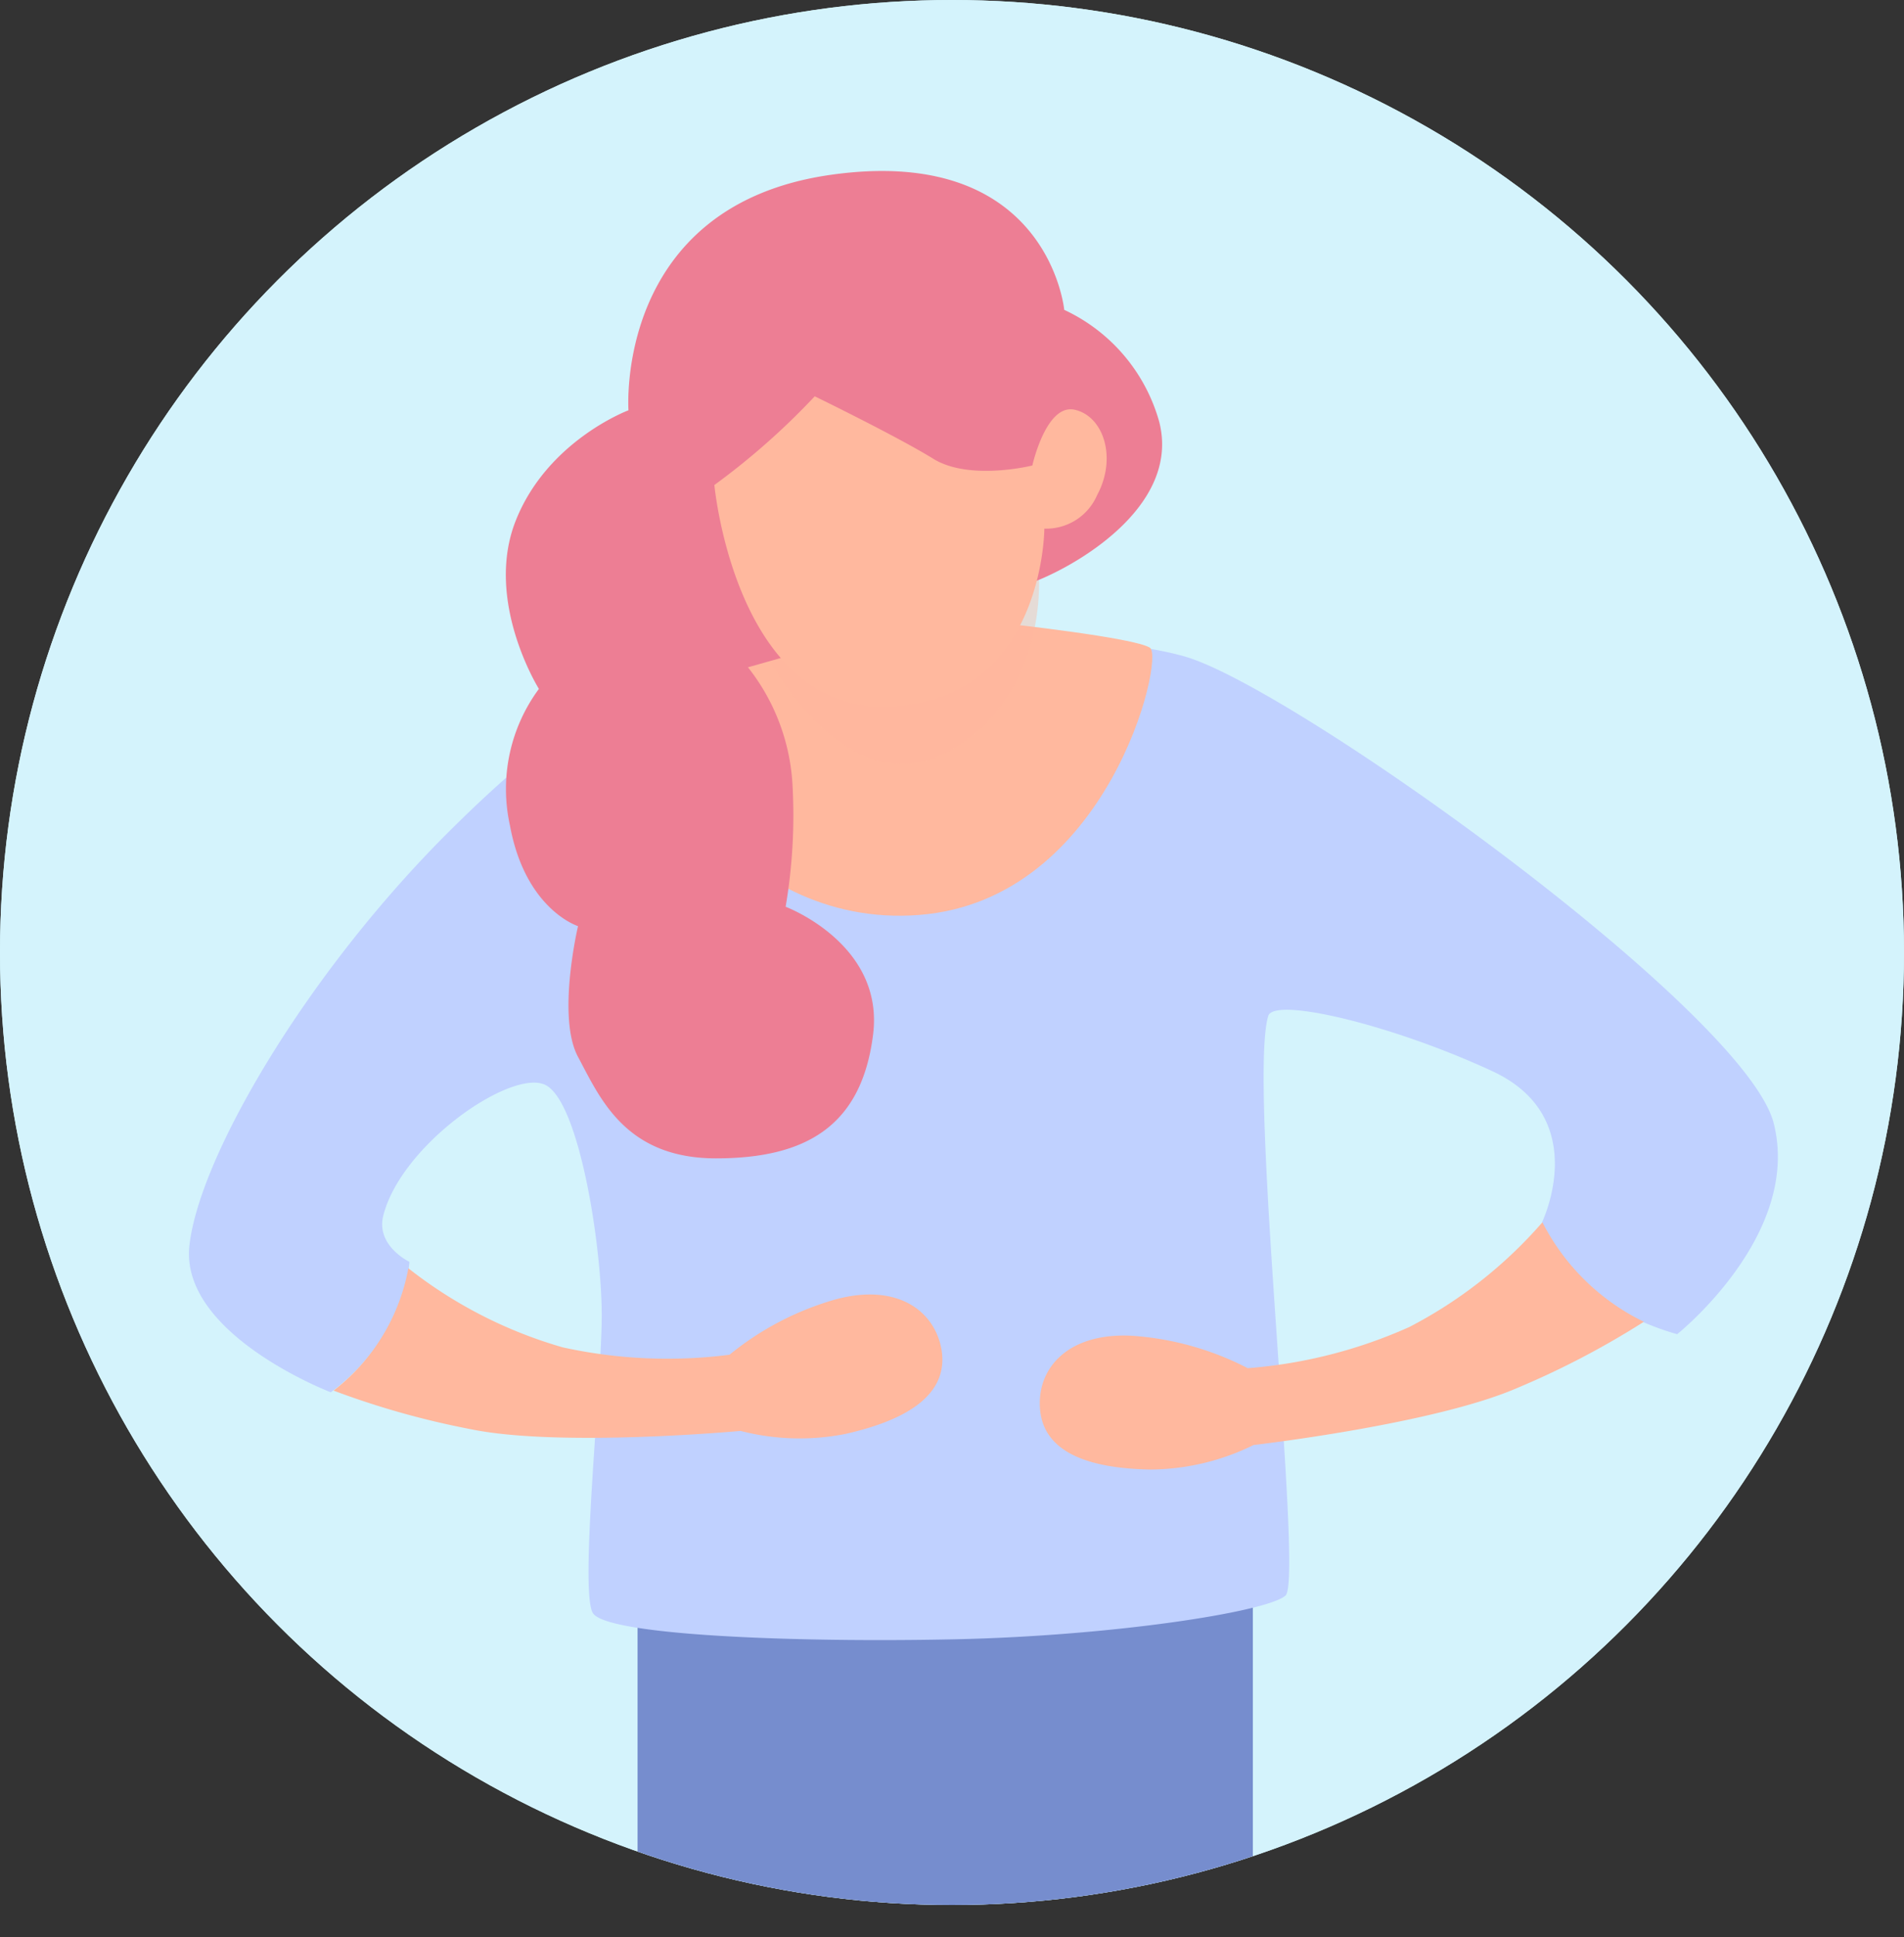 <svg xmlns="http://www.w3.org/2000/svg" xmlns:xlink="http://www.w3.org/1999/xlink" viewBox="0 0 144.54 146.97"><rect x="0" y="0" width="144.54" height="146.97" fill="#333333" stroke="none"/><defs><style>.cls-1{fill:#d4f3fc;}.cls-2{isolation:isolate;}.cls-3{clip-path:url(#clip-path);}.cls-4{fill:#768dce;}.cls-5{fill:#c0d1ff;}.cls-6,.cls-7{fill:#ffb89e;}.cls-7{mix-blend-mode:multiply;opacity:0.4;}.cls-8{fill:#ed7e94;}</style><clipPath id="clip-path"><circle class="cls-1" cx="72.27" cy="72.27" r="72.27"/></clipPath></defs><g class="cls-2"><g id="Capa_2" data-name="Capa 2"><g id="dolor2"><circle class="cls-1" cx="72.27" cy="72.27" r="72.27"/><g class="cls-3"><circle class="cls-1" cx="72.27" cy="72.27" r="72.27"/><polygon class="cls-4" points="48.4 119.41 48.4 146.97 95.11 146.97 95.11 117.23 48.4 119.41"/><path class="cls-5" d="M96.28,77.08c.45-1.45,9.36.65,17,4.19s3.78,11.47,3.78,11.47a13.2,13.2,0,0,0,3.49,5.11,20.11,20.11,0,0,0,6.77,3.38s9.47-7.54,7.33-16S98.32,52.27,90,49.83c-5.86-1.72-21-2.22-30-1s-15.23,3.61-26,14.35S15.13,87.76,14.38,94.5s10.73,11.14,10.73,11.14a15.79,15.79,0,0,0,4.3-4.81,11.47,11.47,0,0,0,1.67-5.09s-2.51-1.19-2-3.44c1.31-5.4,9.66-11.18,12.28-10S45.72,94.72,45.68,100,44,120.67,45,122.38s15.5,2.26,27.5,2,23.71-2.08,25.09-3.32S94.71,82.17,96.28,77.08Z"/><path class="cls-6" d="M76.22,47.3s9.94,1.08,11.08,1.85S84.13,68.29,69.79,69.42,48,55.39,47.65,53.61,65.15,46.17,76.22,47.3Z"/><path class="cls-7" d="M78.87,43.92s.58,9.2-7.05,13.19S58.36,50,58.36,50Z"/><path class="cls-8" d="M40.91,52.27s-4.17-6.67-1.76-12.76,8.56-8.38,8.56-8.38S46.61,15.58,63.1,13.26,80.79,23.51,80.79,23.51A13.32,13.32,0,0,1,88,32c1.58,6.15-5.72,10.59-9.14,12s-22.08,6.63-22.08,6.63a15.76,15.76,0,0,1,3.39,9.07,41.31,41.31,0,0,1-.53,9.1s7.5,2.81,6.64,9.69-5,9.4-11.93,9.4-8.84-4.67-10.47-7.7,0-9.92,0-9.92-4-1.25-5.17-7.65A12.78,12.78,0,0,1,40.91,52.27Z"/><path class="cls-6" d="M54.23,36.8s1.62,17.32,13.33,16.81,11.72-13.5,11.72-13.5a4.21,4.21,0,0,0,4-2.53c1.54-2.85.49-6-1.69-6.49s-3.22,4.23-3.22,4.23-4.77,1.19-7.52-.51-9-4.74-9-4.74A54.34,54.34,0,0,1,54.23,36.8Z"/><path class="cls-6" d="M117.09,92.74A34.29,34.29,0,0,1,107,100.68a36.89,36.89,0,0,1-12.28,3.13,22.43,22.43,0,0,0-8.78-2.46c-4.82-.25-7.14,2.4-7,5.36.16,4.07,5,4.73,8.42,4.79a17.9,17.9,0,0,0,7.8-1.86s13.74-1.58,20.07-4.35a63.91,63.91,0,0,0,9.56-5A17,17,0,0,1,117.09,92.74Z"/><path class="cls-6" d="M31,96.23a34.19,34.19,0,0,0,11.72,6,37.09,37.09,0,0,0,12.66.56,22.4,22.4,0,0,1,8.09-4.21c4.67-1.24,7.48.89,8,3.8.68,4-3.87,5.64-7.25,6.41a17.94,17.94,0,0,1-8-.22s-13.76,1.27-20.53-.14a63.71,63.71,0,0,1-10.37-2.92A15.2,15.2,0,0,0,31,96.23Z"/></g></g></g></g></svg>